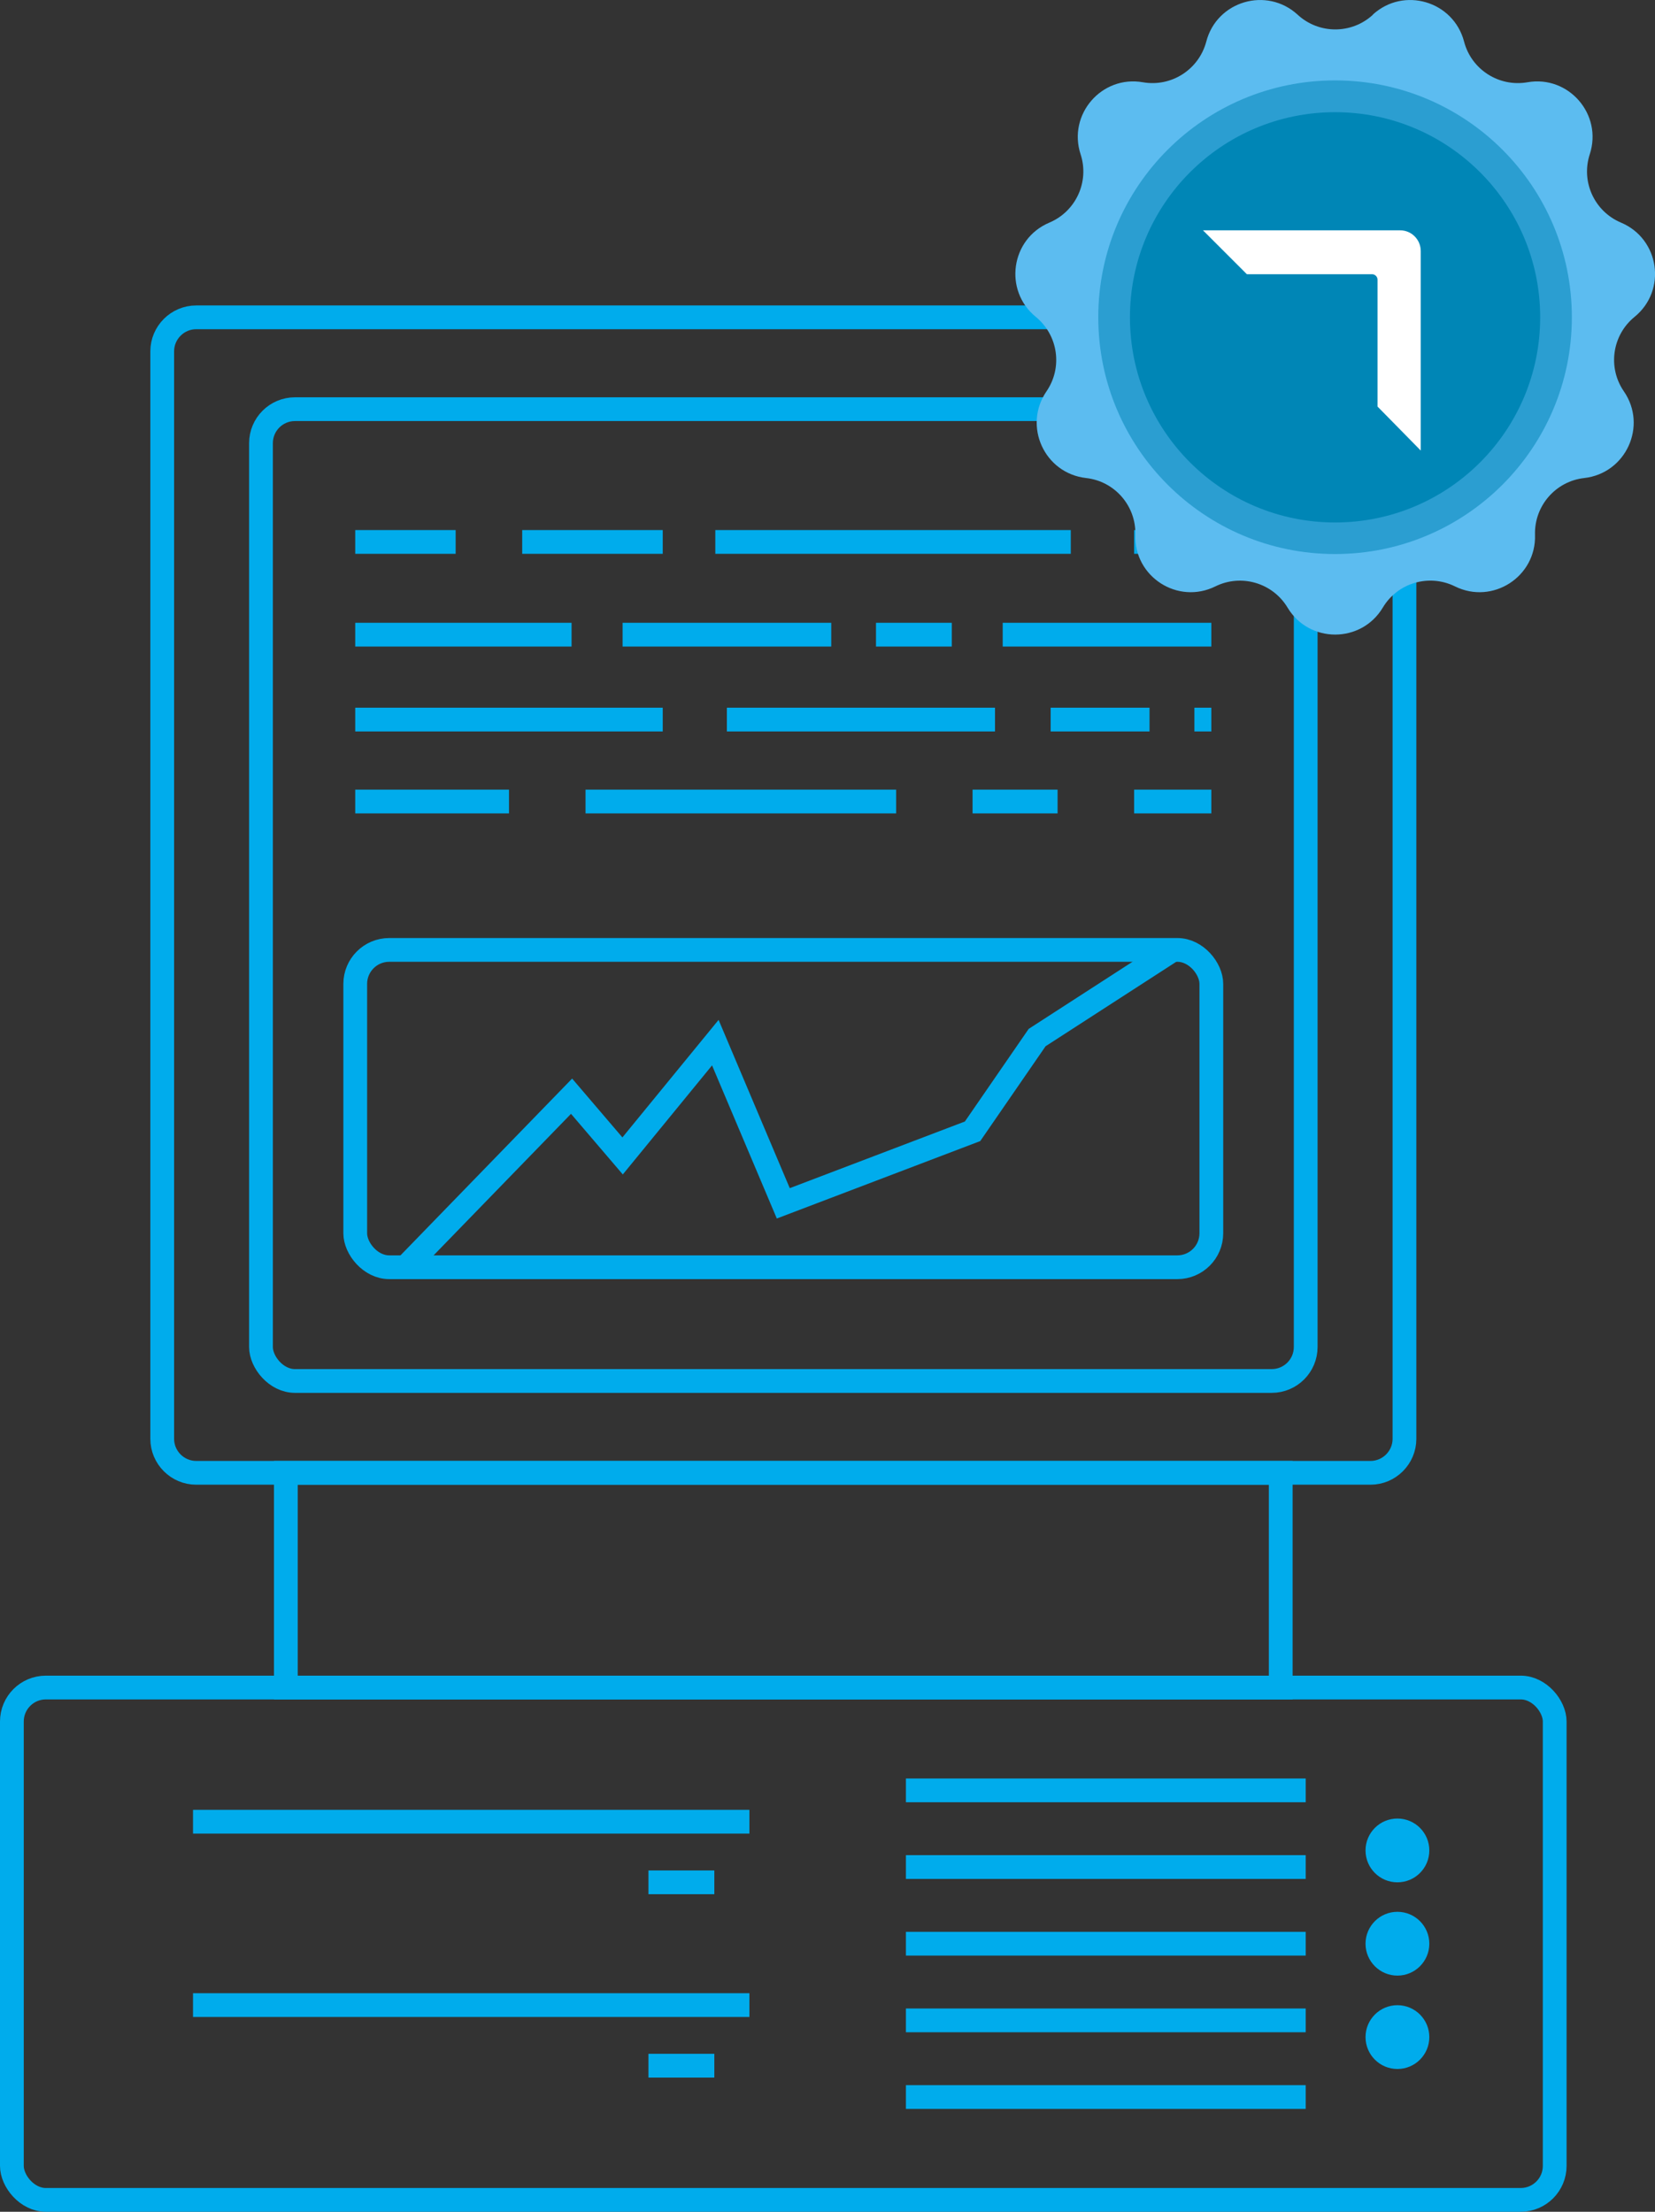 <?xml version="1.0" encoding="UTF-8"?><svg id="Layer_2" xmlns="http://www.w3.org/2000/svg" viewBox="0 0 150.48 201.08"><rect x="0" y="0" width="150.48" height="201.08" fill="#333333" stroke="none"/><defs><style>.cls-1{fill:#2b9ed1;}.cls-2{fill:#fff;}.cls-3{fill:none;stroke:#00acec;stroke-miterlimit:10;stroke-width:2.16px;}.cls-4{fill:#00acec;}.cls-5{fill:#0086b6;}.cls-6{fill:#5cbcf0;}</style></defs><g id="Layer_1-2"><rect class="cls-3" x="25.99" y="133.9" width="90.46" height="19.53"/><rect class="cls-3" x="1.08" y="153.42" width="140.28" height="46.58" rx="3.09" ry="3.09"/><line class="cls-3" x1="82.37" y1="162.77" x2="118.72" y2="162.77"/><line class="cls-3" x1="82.37" y1="169.74" x2="118.72" y2="169.74"/><line class="cls-3" x1="82.37" y1="176.71" x2="118.72" y2="176.71"/><line class="cls-3" x1="82.37" y1="183.68" x2="118.72" y2="183.68"/><line class="cls-3" x1="82.37" y1="190.65" x2="118.72" y2="190.65"/><line class="cls-3" x1="17.55" y1="165.62" x2="68.14" y2="165.62"/><line class="cls-3" x1="58.96" y1="171.13" x2="64.95" y2="171.13"/><line class="cls-3" x1="17.55" y1="182.29" x2="68.14" y2="182.29"/><line class="cls-3" x1="58.96" y1="187.8" x2="64.95" y2="187.8"/><circle class="cls-4" cx="127.06" cy="168.23" r="2.9"/><path class="cls-4" d="M129.96,176.71c0,1.6-1.3,2.9-2.9,2.9-1.6,0-2.9-1.3-2.9-2.9s1.3-2.9,2.9-2.9,2.9,1.3,2.9,2.9Z"/><circle class="cls-4" cx="127.06" cy="185.2" r="2.9"/><rect class="cls-3" x="23.73" y="37.2" width="94.99" height="88.35" rx="3.09" ry="3.09"/><line class="cls-3" x1="32.3" y1="49.27" x2="41.43" y2="49.27"/><line class="cls-3" x1="47.48" y1="49.27" x2="60.26" y2="49.27"/><line class="cls-3" x1="65.04" y1="49.27" x2="97.36" y2="49.27"/><line class="cls-3" x1="103.12" y1="49.27" x2="110.14" y2="49.27"/><line class="cls-3" x1="32.3" y1="57.7" x2="51.97" y2="57.7"/><line class="cls-3" x1="56.61" y1="57.7" x2="75.58" y2="57.7"/><line class="cls-3" x1="79.65" y1="57.7" x2="86.54" y2="57.7"/><line class="cls-3" x1="91.17" y1="57.7" x2="110.14" y2="57.7"/><line class="cls-3" x1="32.3" y1="65.42" x2="60.26" y2="65.42"/><line class="cls-3" x1="66.09" y1="65.42" x2="90.47" y2="65.42"/><line class="cls-3" x1="95.53" y1="65.42" x2="104.52" y2="65.42"/><line class="cls-3" x1="110.14" y1="65.42" x2="108.6" y2="65.42"/><line class="cls-3" x1="32.3" y1="72.87" x2="46.28" y2="72.87"/><line class="cls-3" x1="53.24" y1="72.87" x2="81.48" y2="72.87"/><line class="cls-3" x1="88.43" y1="72.87" x2="96.16" y2="72.87"/><line class="cls-3" x1="103.12" y1="72.87" x2="110.14" y2="72.87"/><rect class="cls-3" x="32.3" y="86.36" width="77.84" height="28.85" rx="3.09" ry="3.09"/><polyline class="cls-3" points="36.87 115.21 51.97 99.66 56.61 105.09 65.04 94.79 71.22 109.4 88.43 102.85 94.3 94.33 106.63 86.36"/><path class="cls-3" d="M17.84,28.85c-1.7,0-3.09,1.39-3.09,3.09v98.87c0,1.7,1.39,3.09,3.09,3.09h106.77c1.7,0,3.09-1.39,3.09-3.09V31.94c0-1.7-1.39-3.09-3.09-3.09H17.84Z"/><path class="cls-6" d="M124.81,1.34h0c2.8-2.58,7.34-1.25,8.31,2.44h0c.66,2.54,3.17,4.15,5.76,3.7h0c3.75-.66,6.85,2.92,5.67,6.54h0c-.82,2.5.42,5.2,2.84,6.22h0c3.51,1.48,4.19,6.16,1.23,8.57h0c-2.04,1.66-2.46,4.61-.97,6.77h0c2.16,3.14.19,7.45-3.6,7.88h0c-2.61.29-4.56,2.54-4.48,5.17h0c.12,3.81-3.87,6.37-7.28,4.68h0c-2.36-1.16-5.21-.33-6.56,1.93h0c-1.96,3.27-6.7,3.27-8.66,0h0c-1.35-2.25-4.21-3.09-6.56-1.93h0c-3.42,1.69-7.4-.87-7.28-4.68h0c.08-2.63-1.87-4.88-4.48-5.17h0c-3.79-.43-5.75-4.73-3.6-7.88h0c1.49-2.17,1.06-5.11-.97-6.77h0c-2.95-2.41-2.28-7.09,1.23-8.57h0c2.42-1.02,3.66-3.73,2.84-6.22h0c-1.18-3.62,1.92-7.2,5.67-6.54h0c2.59.45,5.09-1.16,5.76-3.7h0c.96-3.69,5.5-5.02,8.31-2.44h0c1.93,1.78,4.91,1.78,6.84,0Z"/><circle class="cls-1" cx="121.39" cy="28.84" r="21.53"/><circle class="cls-5" cx="121.39" cy="28.85" r="18.65"/><path class="cls-2" d="M109.38,20.94l3.99,3.99h11.38c.27,0,.5.22.5.5v11.53l3.93,4v-18.13c0-1.05-.84-1.89-1.87-1.89h-17.93Z"/></g></svg>